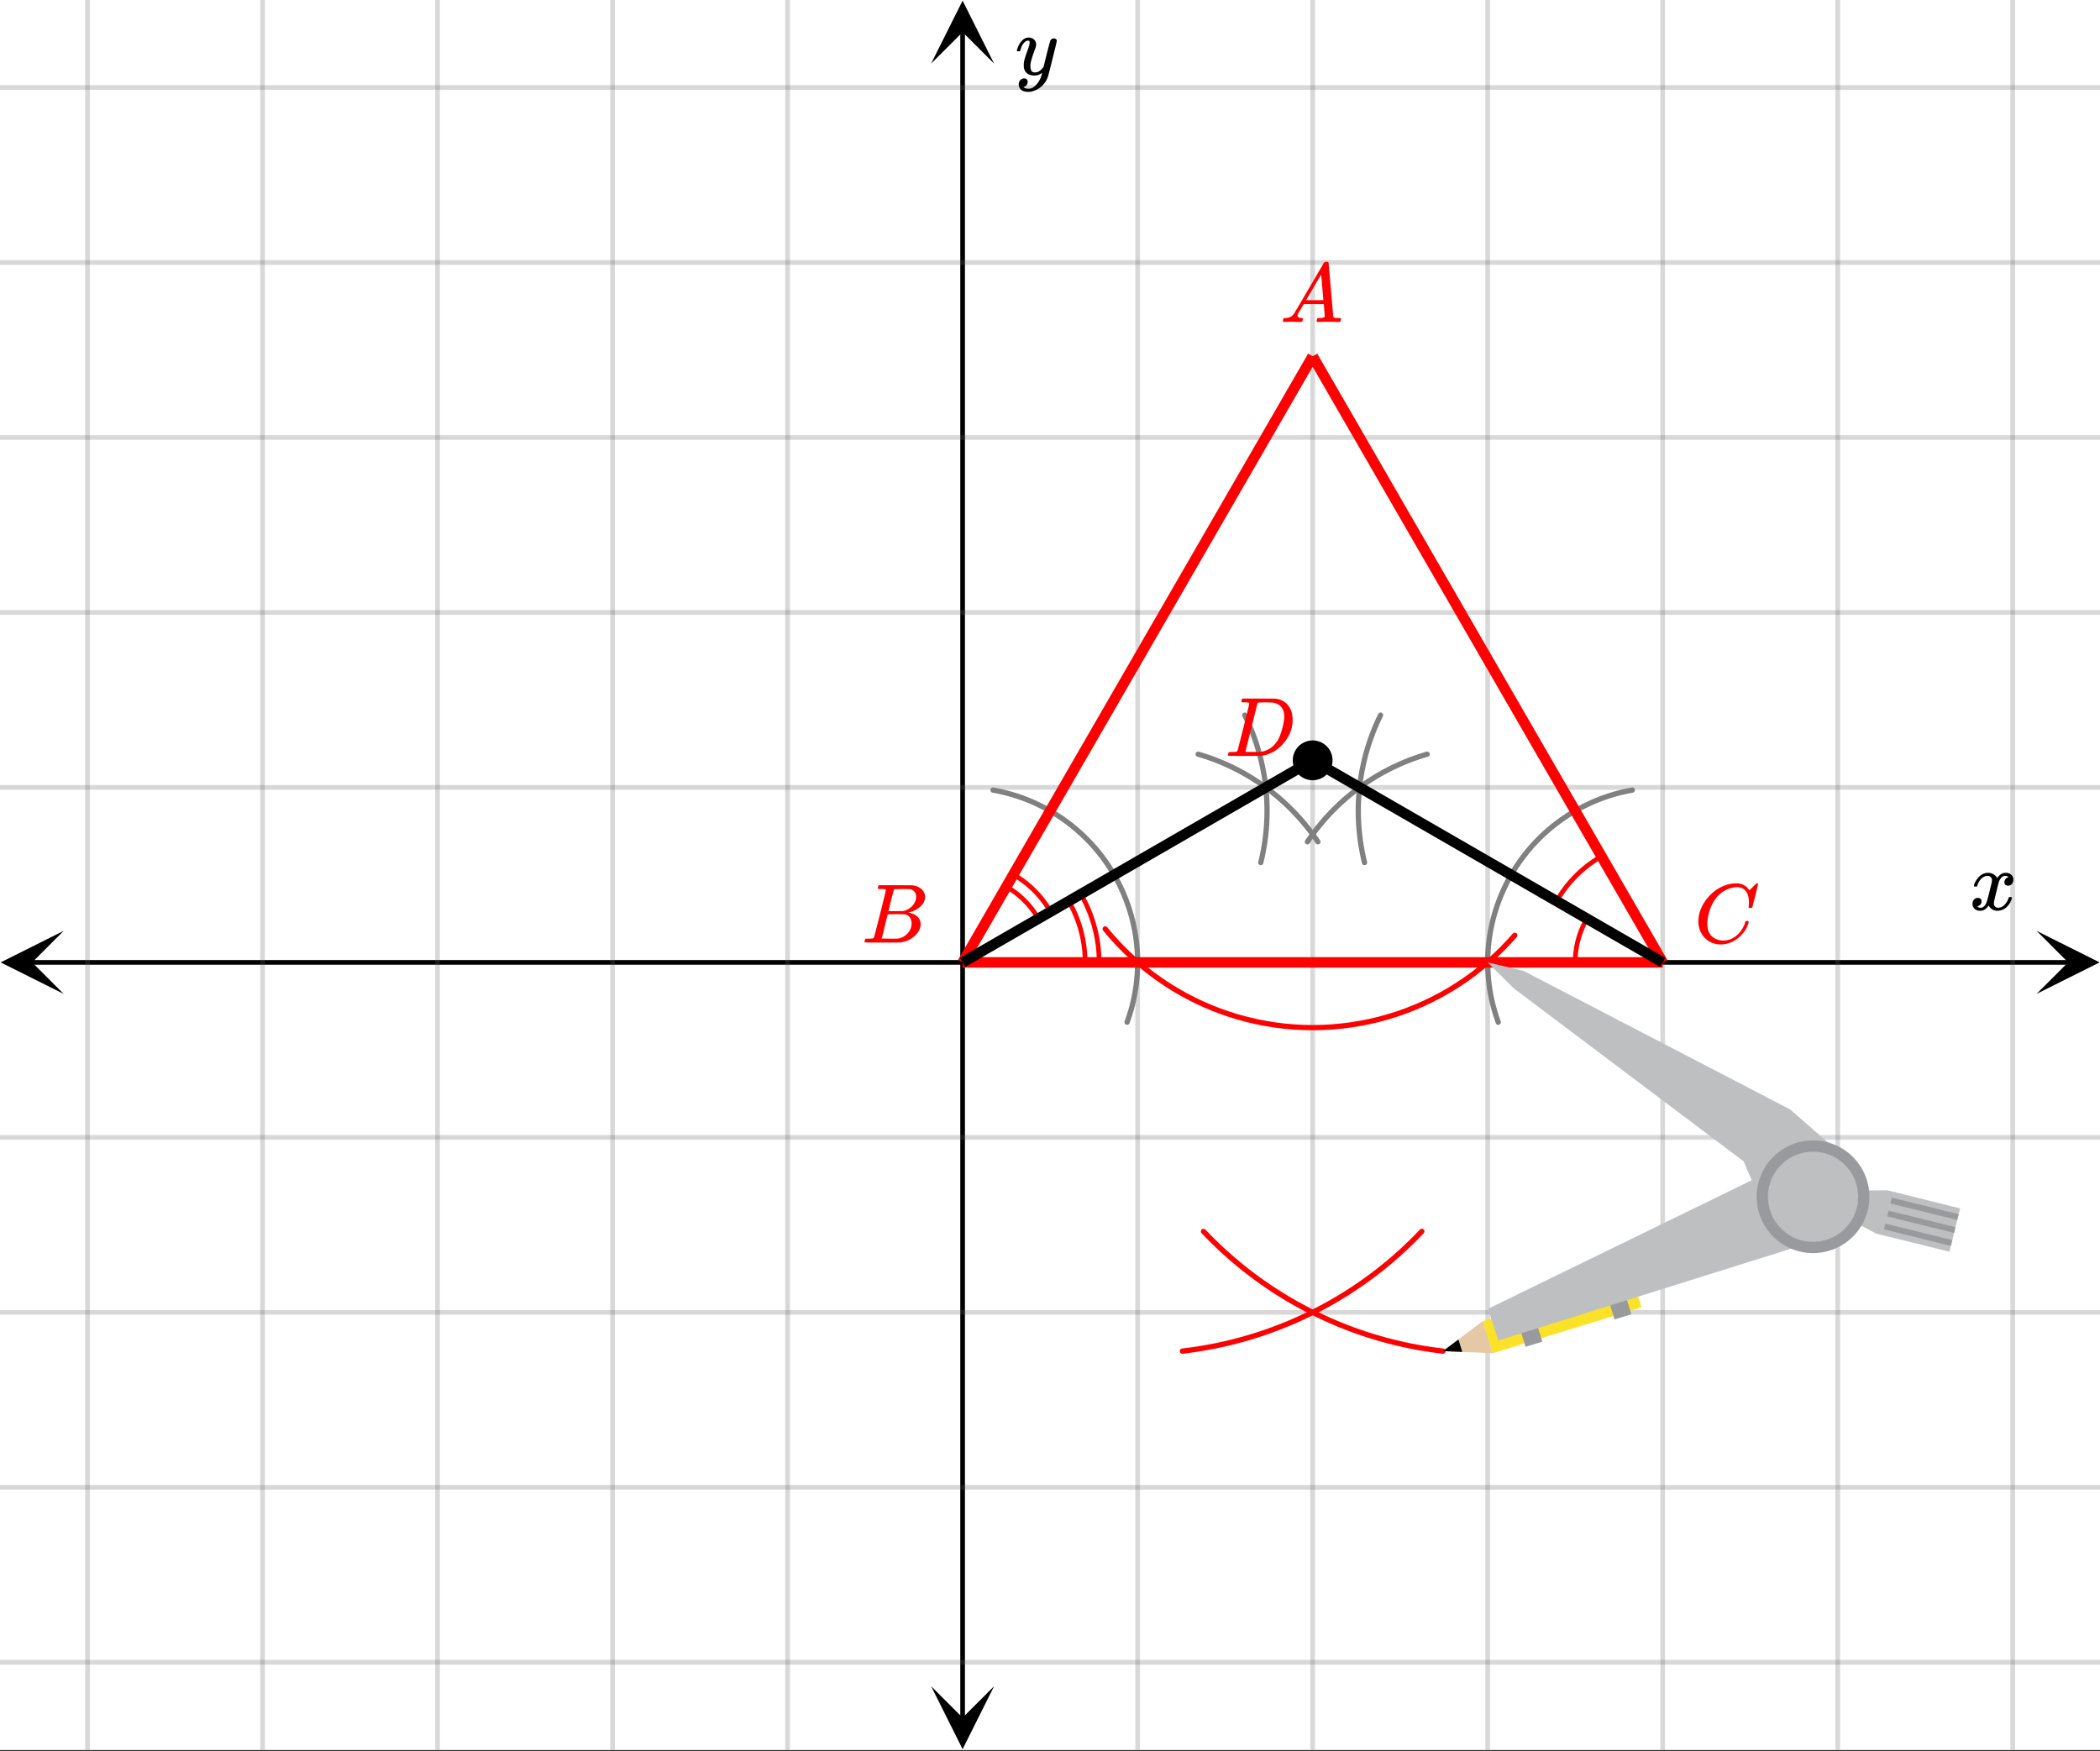 <svg xmlns="http://www.w3.org/2000/svg" xmlns:xlink="http://www.w3.org/1999/xlink" width="449.28" height="374.72" viewBox="0 0 336.96 281.04"><rect x="0" y="0" width="336.96" height="281.04" fill="#333333" stroke="none"/><defs><symbol overflow="visible" id="h"><path d="M3.89-8.469c0-.008-.007-.02-.015-.031a.084.084 0 0 0-.047-.016.311.311 0 0 1-.062-.03.156.156 0 0 0-.079-.017c-.03-.007-.062-.015-.093-.015h-.219a.516.516 0 0 0-.125-.016h-.531c-.043-.008-.074-.039-.094-.094-.012-.019-.008-.097.016-.234.039-.164.082-.258.125-.281h1.75c2.332 0 3.562.008 3.687.015.613.094 1.098.313 1.453.657.352.344.531.746.531 1.203 0 .312-.085.617-.25.906-.199.367-.515.695-.953.984-.437.293-.89.485-1.359.579l-.14.046c.593.086 1.07.293 1.437.625.363.336.547.747.547 1.235 0 .648-.297 1.258-.89 1.828a4.026 4.026 0 0 1-2.47 1.11C6.047-.005 5.098 0 3.266 0 1.46 0 .55-.008.53-.031.488-.051.47-.086.47-.141c0-.062.008-.125.031-.187.04-.164.086-.258.14-.281a.954.954 0 0 1 .204-.016h.078c.238 0 .504-.008.797-.031.133-.031.222-.086.265-.172.02-.031.344-1.274.97-3.735.624-2.468.937-3.769.937-3.906zm4.86 1.14c0-.312-.078-.57-.234-.78a1.131 1.131 0 0 0-.625-.438c-.063-.02-.48-.035-1.25-.047-.18 0-.368.008-.563.016h-.64c-.125.012-.211.043-.25.094-.024.043-.172.609-.454 1.703-.273 1.093-.414 1.672-.421 1.734h1.093c.727 0 1.145-.004 1.25-.016.375-.07.723-.222 1.047-.453.332-.226.586-.504.766-.828.187-.332.281-.66.281-.984zm-.734 4.235c0-.394-.106-.722-.313-.984a1.208 1.208 0 0 0-.797-.453c-.054-.008-.43-.016-1.125-.016-1.062 0-1.593.008-1.593.016 0 .023-.086.351-.25.984a121.9 121.9 0 0 0-.454 1.906l-.25.938c0 .043.051.062.157.062.113 0 .476.008 1.093.016.801 0 1.235-.004 1.297-.016.582-.062 1.098-.32 1.547-.78a2.279 2.279 0 0 0 .688-1.673zm0 0"/></symbol><symbol overflow="visible" id="i"><path d="M8.781-6.484c0-.75-.168-1.336-.5-1.766-.324-.426-.793-.64-1.406-.64-.48 0-.996.117-1.547.343-.969.418-1.73 1.117-2.281 2.094-.492.867-.805 1.887-.938 3.062V-3c0 1.031.336 1.773 1.016 2.219.438.304.969.453 1.594.453.343 0 .718-.07 1.125-.219.531-.219 1.008-.57 1.437-1.062.426-.5.723-1.04.89-1.625.032-.114.056-.18.079-.204.031-.019.102-.03.219-.03.187 0 .281.038.281.109 0 .023-.012.07-.031.14-.211.805-.64 1.524-1.297 2.156C6.773-.425 6.05-.016 5.25.173a3.756 3.756 0 0 1-.953.125C3.367.297 2.594.03 1.969-.5A3.566 3.566 0 0 1 .766-2.516a3.733 3.733 0 0 1-.094-.875c0-1.082.336-2.132 1.015-3.156a7.267 7.267 0 0 1 1.5-1.64 6.098 6.098 0 0 1 1.97-1.063c.53-.164 1.015-.25 1.452-.25.32 0 .508.008.563.016.539.093.992.32 1.36.671l.109.141c.05.074.097.137.14.188.04.054.067.078.078.078.032 0 .149-.114.36-.344.062-.05.129-.113.203-.188l.219-.218a.722.722 0 0 1 .14-.14l.203-.204h.079c.124 0 .187.031.187.094 0 .031-.148.648-.438 1.844a166.04 166.04 0 0 0-.484 1.89.239.239 0 0 1-.078.094.858.858 0 0 1-.234.016h-.204a.936.936 0 0 1-.093-.094c0-.008.008-.086.031-.235.02-.175.031-.375.031-.593zm0 0"/></symbol><symbol overflow="visible" id="j"><path d="M.781-3.75C.727-3.8.703-3.848.703-3.89c.031-.25.172-.563.422-.938.414-.633.941-1.004 1.578-1.11.133-.007.235-.015.297-.015.313 0 .598.086.86.25.269.156.46.355.578.594.113-.157.187-.25.218-.282.332-.375.711-.562 1.14-.562.364 0 .661.105.891.312.227.211.344.465.344.766 0 .281-.078.516-.234.703a.776.776 0 0 1-.625.281.64.64 0 0 1-.422-.14.521.521 0 0 1-.156-.39c0-.415.222-.696.672-.845a.58.58 0 0 0-.141-.093.705.705 0 0 0-.39-.094.91.91 0 0 0-.266.031c-.336.149-.586.445-.75.89-.032.075-.164.579-.39 1.516-.231.93-.356 1.45-.376 1.563a1.827 1.827 0 0 0-.047.406c0 .211.063.383.188.516.125.125.289.187.5.187.383 0 .726-.16 1.031-.484.3-.32.508-.676.625-1.063.02-.082.04-.129.063-.14.03-.02.109-.031.234-.031.164 0 .25.039.25.109 0 .012-.012.058-.031.14-.149.563-.461 1.055-.938 1.47-.43.323-.875.484-1.344.484-.625 0-1.101-.282-1.421-.844-.262.406-.594.68-1 .812-.086.02-.2.032-.344.032-.524 0-.89-.188-1.11-.563a.953.953 0 0 1-.14-.531c0-.27.078-.5.234-.688a.798.798 0 0 1 .625-.28c.395 0 .594.187.594.562 0 .336-.164.574-.484.718a.359.359 0 0 1-.063.047l-.078.031c-.012.012-.024.016-.031.016h-.032c0 .031.063.074.188.125a.817.817 0 0 0 .36.078c.32 0 .597-.203.827-.61.102-.163.282-.75.532-1.75.05-.206.109-.437.171-.687.063-.257.11-.457.141-.593.031-.133.05-.211.063-.235a2.86 2.86 0 0 0 .078-.531.678.678 0 0 0-.188-.5.613.613 0 0 0-.484-.203c-.406 0-.762.156-1.063.469a2.562 2.562 0 0 0-.609 1.078c-.012.074-.031.12-.063.14a.752.752 0 0 1-.218.016zm0 0"/></symbol><symbol overflow="visible" id="k"><path d="M6.234-5.813c.125 0 .227.04.313.11.094.062.14.152.14.266 0 .117-.226 1.058-.671 2.828C5.578-.836 5.328.133 5.266.312a3.459 3.459 0 0 1-.688 1.22 3.641 3.641 0 0 1-1.11.874c-.491.239-.945.36-1.359.36-.687 0-1.152-.22-1.39-.657-.094-.125-.14-.304-.14-.53 0-.306.085-.544.265-.72.187-.168.379-.25.578-.25.394 0 .594.188.594.563 0 .332-.157.578-.47.734a.298.298 0 0 1-.062.032.295.295 0 0 0-.078.03c-.011.009-.023.016-.031.016L1.328 2c.031.05.129.11.297.172.133.05.273.078.422.078h.11c.155 0 .273-.012.359-.031.332-.094.648-.324.953-.688A3.69 3.69 0 0 0 4.188.25c.093-.3.14-.477.14-.531 0-.008-.012-.004-.031.015a.358.358 0 0 1-.078.047c-.336.239-.703.36-1.11.36-.46 0-.84-.106-1.14-.313-.293-.219-.48-.531-.563-.937a2.932 2.932 0 0 1-.015-.407c0-.218.007-.382.03-.5.063-.394.266-1.054.61-1.984.196-.531.297-.898.297-1.11a.838.838 0 0 0-.031-.265c-.024-.05-.074-.078-.156-.078h-.063c-.21 0-.406.094-.594.281-.293.293-.511.727-.656 1.297 0 .012-.008.027-.015.047a.188.188 0 0 1-.032.047l-.015.015c-.012.012-.028.016-.047.016h-.36C.305-3.8.281-3.836.281-3.86a.97.97 0 0 1 .047-.203c.188-.625.469-1.113.844-1.468.3-.282.617-.422.953-.422.383 0 .688.105.906.312.227.2.344.485.344.86-.023.168-.04.261-.047.281 0 .055-.07.246-.203.578-.367 1-.586 1.735-.656 2.203a1.857 1.857 0 0 0-.016.297c0 .344.05.61.156.797.114.18.313.266.594.266.207 0 .406-.051.594-.157a1.84 1.84 0 0 0 .422-.328c.093-.101.21-.242.36-.422a32.833 32.833 0 0 1 .25-1.063c.093-.35.175-.687.25-1 .343-1.35.534-2.062.577-2.124a.592.592 0 0 1 .578-.36zm0 0"/></symbol><symbol overflow="visible" id="l"><path d="M.563 0C.5-.063.469-.11.469-.14c0-.04.015-.118.047-.235.03-.113.054-.18.078-.203L.64-.625h.203c.625-.02 1.082-.242 1.375-.672.05-.05.863-1.422 2.437-4.11A452.554 452.554 0 0 0 7.046-9.5c.052-.07.095-.113.126-.125.039-.02.144-.031.312-.031h.235c.05.086.078.133.078.14l.375 4.344c.25 2.906.383 4.375.406 4.406.04.094.332.141.875.141.094 0 .16.008.203.016.04 0 .07.011.094.03a.111.111 0 0 1 .047.095.983.983 0 0 1-.047.187 1.032 1.032 0 0 1-.078.25C9.648-.016 9.594 0 9.5 0c-.168 0-.438-.004-.813-.016-.374-.007-.671-.015-.89-.015-.844 0-1.399.011-1.656.031h-.172a.365.365 0 0 1-.094-.11c0-.019.016-.1.047-.25.031-.124.055-.195.078-.218l.047-.047h.281c.477-.008.766-.082.86-.219L7.03-2.875H3.813l-.454.781c-.324.543-.492.836-.5.875a.524.524 0 0 0-.046.203c0 .23.203.36.609.391.176 0 .265.047.265.14a.583.583 0 0 1-.046.188.754.754 0 0 1-.094.25C3.523-.016 3.473 0 3.39 0c-.157 0-.403-.004-.735-.016-.336-.007-.586-.015-.75-.015C1.258-.031.848-.02.672 0zm6.39-3.5c0-.102-.058-.805-.172-2.11-.105-1.3-.164-1.956-.172-1.968L6.25-7c-.148.242-.434.719-.86 1.438L4.189-3.5H6.952zm0 0"/></symbol><symbol overflow="visible" id="m"><path d="M3.875-8.469c0-.008-.008-.02-.016-.031a.084.084 0 0 0-.046-.016c-.012-.007-.028-.02-.047-.03a.291.291 0 0 0-.094-.017c-.031-.007-.063-.015-.094-.015H3.36a.516.516 0 0 0-.125-.016h-.14c-.305 0-.465-.031-.485-.094-.011-.019-.007-.093.016-.218.05-.176.094-.274.125-.297h2.688c1.5 0 2.335.008 2.515.015.176 0 .36.028.547.079.707.156 1.27.527 1.688 1.109.425.586.64 1.313.64 2.188 0 .449-.055.89-.156 1.328-.262 1.011-.79 1.933-1.578 2.765-.906.93-1.946 1.485-3.11 1.672l-.187.031L3.187 0h-1.5C.883 0 .478-.02.47-.063v-.015C.445-.118.438-.141.438-.141c0-.02.015-.086.046-.203.04-.133.079-.21.11-.234.031-.031.133-.047.312-.047.239 0 .508-.008.813-.031.125-.031.207-.086.25-.172.031-.031.351-1.274.968-3.735.626-2.468.938-3.769.938-3.906zm5.61 2.14c0-.663-.18-1.19-.532-1.577-.355-.383-.844-.61-1.469-.672h-.593c-.157-.008-.305-.016-.438-.016-.137 0-.281.008-.437.016h-.563c-.125.012-.21.055-.25.125-.023.031-.351 1.328-.984 3.89-.637 2.555-.953 3.84-.953 3.86 0 .043.05.062.156.062h2.25c.851-.132 1.57-.492 2.156-1.078.32-.332.586-.71.797-1.14.207-.426.398-.993.578-1.704.188-.718.281-1.304.281-1.765zm0 0"/></symbol><clipPath id="a"><path d="M0 0h336.96v280.832H0zm0 0"/></clipPath><clipPath id="b"><path d="M.102 149.402H10.21v10.11H.1zm0 0"/></clipPath><clipPath id="c"><path d="M326.79 149.402h10.108v10.11H326.79zm0 0"/></clipPath><clipPath id="d"><path d="M13 0h311v280.832H13zm0 0"/></clipPath><clipPath id="e"><path d="M149.402 270.621h10.11v10.11h-10.11zm0 0"/></clipPath><clipPath id="f"><path d="M149.402.102h10.11V10.21h-10.11zm0 0"/></clipPath><clipPath id="g"><path d="M0 13h336.96v255H0zm0 0"/></clipPath></defs><g clip-path="url(#a)" fill="#fff"><path d="M0 0h337v280.832H0zm0 0"/><path d="M0 0h337v280.832H0zm0 0"/></g><path d="M5.055 154.457h326.89" fill="none" stroke="#000" stroke-width=".749"/><g clip-path="url(#b)"><path d="M10.21 149.402L.103 154.457l10.109 5.055-5.055-5.055zm0 0"/></g><g clip-path="url(#c)"><path d="M326.79 149.402l10.108 5.055-10.109 5.055 5.055-5.055zm0 0"/></g><g clip-path="url(#d)"><path d="M182.543 0v280.832M210.625 0v280.832M238.707 0v280.832M266.793 0v280.832M294.875 0v280.832M322.957 0v280.832M126.375 0v280.832M98.293 0v280.832M70.207 0v280.832M42.125 0v280.832M14.043 0v280.832" fill="none" stroke-linecap="round" stroke-linejoin="round" stroke="#666" stroke-opacity=".251" stroke-width=".749"/></g><path d="M154.457 275.777V5.055" fill="none" stroke="#000" stroke-width=".749"/><g clip-path="url(#e)"><path d="M149.402 270.621l5.055 10.11 5.055-10.11-5.055 5.055zm0 0"/></g><g clip-path="url(#f)"><path d="M149.402 10.21L154.457.103l5.055 10.109-5.055-5.055zm0 0"/></g><g clip-path="url(#g)"><path d="M0 126.375h337M0 98.293h337M0 70.207h337M0 42.125h337M0 14.043h337M0 182.543h337M0 210.625h337M0 238.707h337M0 266.793h337" fill="none" stroke-linecap="round" stroke-linejoin="round" stroke="#666" stroke-opacity=".251" stroke-width=".749"/></g><path d="M254.633 147.438a14.013 14.013 0 0 0-1.883 7.02M256.961 137.434a19.678 19.678 0 0 0-7.195 7.195M166.617 147.438a14.064 14.064 0 0 0-5.137-5.141M168.563 146.313a16.278 16.278 0 0 0-5.961-5.961M174.117 154.457c0-3.45-.91-6.84-2.633-9.828M176.363 154.457c0-3.844-1.011-7.621-2.933-10.953" fill="none" stroke-linecap="round" stroke-linejoin="round" stroke="red" stroke-width=".749"/><path d="M240.402 164.063l-.324-.946-.293-.957-.258-.965-.222-.976-.188-.98-.152-.993-.117-.992-.082-.996-.047-1-.008-1 .023-1 .059-.996.098-.996.132-.993.165-.988.203-.976.234-.973.273-.965.305-.953.34-.941.371-.926.406-.914.434-.903.469-.882.504-.868.527-.847.562-.828.59-.809.617-.785.645-.766.672-.738.7-.715.722-.691.75-.664.77-.641.792-.61.817-.577.832-.555.855-.52.871-.492.887-.457.906-.43.918-.394.934-.363.945-.329.953-.293.965-.261.977-.227.98-.191M209.785 135.102l.278-.41.285-.407.289-.402.297-.399.3-.394.309-.387.313-.387.64-.757.332-.371.332-.364.34-.363.344-.356.351-.351.352-.348.36-.343.366-.336.368-.329.375-.328.379-.32.382-.316.387-.309.39-.305.395-.297.403-.293.402-.289.41-.28.41-.274.418-.27.418-.265.426-.258.426-.25.43-.246.437-.239.437-.234.442-.227.441-.222.899-.422.453-.2.457-.195.457-.187.46-.184.466-.175.465-.168.468-.16.473-.157.473-.148.476-.14" fill="none" stroke-width=".843" stroke-linecap="round" stroke-linejoin="round" stroke="gray"/><path d="M218.95 138.438l-.114-.485-.11-.484-.101-.485-.094-.488-.086-.488-.082-.488-.07-.493-.066-.488-.059-.492-.055-.496-.043-.492-.039-.496-.031-.493-.023-.496-.02-.496-.008-.496-.004-.496.004-.496.012-.496.02-.496.023-.493.035-.496.04-.492.046-.496.05-.492.063-.492.067-.492.074-.489.082-.492.09-.484.094-.489.105-.484.11-.484.113-.48.125-.481.129-.48.136-.477.145-.473.148-.473.157-.472.164-.469.171-.465.176-.46.184-.462.191-.46.196-.454.203-.453.21-.45.215-.444M180.848 164.063l.324-.946.293-.957.258-.965.222-.976.188-.98.152-.993.117-.992.082-.996.047-1 .008-1-.023-1-.059-.996-.098-.996-.132-.993-.164-.988-.204-.976-.234-.973-.273-.965-.305-.953-.34-.941-.371-.926-.406-.914-.434-.903-.469-.882-.504-.868-.527-.847-.562-.828-.59-.809-.617-.785-.645-.766-.672-.738-.699-.715-.723-.691-.75-.664-.77-.641-.792-.61-.817-.577-.832-.555-.855-.52-.871-.492-.887-.457-.906-.43-.918-.394-.934-.363-.945-.329-.953-.293-.965-.261-.977-.227-.98-.191M211.465 135.102l-.277-.41-.286-.407-.289-.402-.297-.399-.3-.394-.309-.387-.312-.387-.641-.757-.332-.371-.332-.364-.34-.363-.344-.356-.351-.351-.352-.348-.36-.343-.366-.336-.368-.329-.375-.328-.378-.32-.383-.316-.387-.309-.39-.305-.395-.297-.403-.293-.402-.289-.41-.28-.41-.274-.418-.27-.418-.265-.426-.258-.426-.25-.43-.246-.437-.239-.437-.234-.442-.227-.441-.222-.899-.422-.453-.2-.457-.195-.457-.187-.46-.184-.466-.175-.464-.168-.47-.16-.472-.157-.472-.148-.477-.14" fill="none" stroke-width=".843" stroke-linecap="round" stroke-linejoin="round" stroke="gray"/><path d="M202.3 138.438l.114-.485.11-.484.101-.485.094-.488.086-.488.082-.488.07-.493.066-.488.06-.492.054-.496.043-.492.039-.496.031-.493.023-.496.02-.496.008-.496.004-.496-.004-.496-.012-.496-.02-.496-.023-.493-.035-.496-.04-.492-.046-.496-.05-.492-.063-.492-.067-.492-.074-.489-.082-.492-.09-.484-.093-.489-.106-.484-.11-.484-.113-.48-.125-.481-.129-.48-.136-.477-.145-.473-.148-.473-.156-.472-.165-.469-.171-.465-.176-.46-.184-.462-.191-.46-.195-.454-.204-.453-.21-.45-.215-.444" fill="none" stroke-width=".843" stroke-linecap="round" stroke-linejoin="round" stroke="gray"/><path d="M177.336 149.09l.984 1.168 1.028 1.133 1.066 1.093 1.102 1.059 1.14 1.016 1.176.976 1.211.93 1.242.89 1.274.844 1.304.801 1.328.75 1.356.703 1.383.656 1.402.606 1.422.555 1.445.503 1.457.454 1.477.398 1.488.348 1.496.293 1.512.242 1.516.187 1.523.133 1.523.078 1.528.024 1.527-.032 1.527-.085 1.52-.141 1.516-.192 1.507-.246 1.5-.3 1.485-.356 1.472-.406 1.461-.457 1.438-.512 1.422-.562 1.398-.61 1.38-.664 1.35-.707 1.329-.758 1.3-.804 1.27-.852 1.238-.894 1.207-.938 1.172-.98 1.133-1.02 1.102-1.062 1.058-1.102 1.024-1.137M189.723 216.844l.886-.11.887-.12.883-.133.883-.149.883-.16.878-.168.875-.188.872-.195.87-.207.868-.223.863-.234.86-.246.855-.258.855-.27.848-.28.844-.297.84-.305.836-.32.832-.329.828-.343.82-.356.817-.363.812-.379.805-.387.8-.402.797-.41.786-.422.785-.434.773-.445.774-.457.761-.465.758-.48.746-.489.742-.5.739-.507.726-.52.723-.531.71-.54.708-.55.695-.563.688-.57.683-.582.672-.59.664-.597.656-.61.645-.617.64-.629.63-.637.617-.644" fill="none" stroke-width=".843" stroke-linecap="round" stroke-linejoin="round" stroke="red"/><path d="M193.11 197.633l.617.644.629.637.64.629.645.617.656.61.664.597.672.59.683.582.688.57.695.563.707.55.711.54.723.531.726.52.739.507.742.5.746.489.758.48.762.465.773.457.773.445.786.434.785.422.797.41.8.402.805.387.813.379.816.363.82.356.828.343.832.329.836.32.84.305.844.296.848.282.855.27.856.257.859.246.863.234.867.223.872.207.87.195.876.188.879.168.882.16.883.149.883.132.887.121.886.11" fill="none" stroke-width=".843" stroke-linecap="round" stroke-linejoin="round" stroke="red"/><path d="M244.465 155.824l42.765 22.227M287.23 178.05l8.215 7.173M295.445 185.223l-4.527 6.847M290.918 192.07l-7.234 3.446M283.684 195.516l-3.907-9.13M279.777 186.387l-36.87-27.754M242.906 158.633l-4.199-4.176M238.707 154.457l5.758 1.367M297.754 191.066l5.105-.023M302.86 191.043l11.656 2.898M314.516 193.941l-1.723 6.95M312.793 200.89l-11.738-2.898M301.055 197.992l-3.711-1.984M297.344 196.008l-6.426-3.938M290.918 192.07l6.836-1.004M314.29 194.867l-.231.934M314.059 195.8l-10.739-2.655M303.32 193.145l.23-.93M303.55 192.215l10.74 2.652M313.773 196.953l-.234.926M313.54 197.879l-10.735-2.652M302.805 195.227l.23-.926M303.035 194.3l10.738 2.653M313.254 199.031l-.227.93M313.027 199.96l-10.734-2.651M302.293 197.309l.227-.926M302.52 196.383l10.734 2.648M239.496 217.184l-1.59-5.13M237.906 212.055l23.906-7.371M261.813 204.684l1.574 5.132M263.387 209.816l-23.89 7.368M231.527 216.844l6.38-4.79M237.906 212.055l1.59 5.129M239.496 217.184l-7.969-.34M231.527 216.844l2.489-1.867M234.016 214.977l.617 1.996M234.633 216.973l-3.106-.13M259.066 211.762l-1.007-3.266M258.059 208.496l2.652-.96M260.71 207.535l1.052 3.399M261.762 210.934l-2.696.828M244.781 216.156l-1.004-3.265M243.777 212.89l2.653-.96M246.43 211.93l1.05 3.398M247.48 215.328l-2.699.828M293.445 198.508l-53.027 16.633M240.418 215.14l-1.66-5.081M238.758 210.059l46.89-22.864M285.648 187.195l5.27 4.875M290.918 192.07l2.527 6.438" fill="#d55e00"/><path d="M154.457 154.457h112.336M154.457 154.457l56.168-97.281M266.793 154.457l-56.168-97.281" fill="none" stroke-width="1.685" stroke="red"/><path d="M266.793 154.457l-56.168-32.426M154.457 154.457l56.168-32.426" fill="none" stroke-width="1.685" stroke="#000"/><path d="M213.395 122.031c0 .367-.07.719-.211 1.059a2.74 2.74 0 0 1-1.5 1.5c-.336.14-.692.21-1.059.21s-.723-.07-1.059-.21a2.748 2.748 0 0 1-1.5-1.5c-.14-.34-.21-.692-.21-1.059s.07-.722.21-1.062c.141-.34.34-.637.598-.899a2.81 2.81 0 0 1 .902-.601c.336-.14.692-.211 1.059-.211s.723.07 1.059.21c.34.141.64.345.902.602a2.782 2.782 0 0 1 .809 1.961zm0 0" stroke-width=".843" stroke="#000"/><path d="M238.707 154.457l5.758 1.367 42.765 22.227 8.215 7.172-4.527 6.847-7.234 3.446-3.907-9.13-36.87-27.753zm0 0M290.918 192.07l6.836-1.004 5.105-.023 11.657 2.898-1.723 6.95-11.738-2.899-3.711-1.984zm0 0" fill="#bdbfc1"/><path d="M303.55 192.215l10.74 2.652-.231.934-10.739-2.656zm0 0M303.035 194.3l10.738 2.653-.234.926-10.734-2.652zm0 0M302.52 196.383l10.734 2.648-.227.93-10.734-2.652zm0 0" fill="#989a9d"/><path d="M263.387 209.816l-23.89 7.368-1.59-5.13 23.905-7.37zm0 0" fill="#fce129"/><path d="M239.496 217.184l-7.969-.34 6.38-4.79zm0 0" fill="#e5c8a5"/><path d="M234.633 216.973l-3.106-.13 2.489-1.866zm0 0"/><path d="M261.762 210.934l-2.696.828-1.007-3.266 2.652-.96zm0 0M247.48 215.328l-2.699.828-1.004-3.265 2.653-.961zm0 0" fill="#989a9d"/><path d="M290.918 192.07l2.527 6.438-53.027 16.633-1.66-5.082 46.89-22.864zm0 0" fill="#bdbfc1"/><path d="M299.957 192.07c0 .594-.059 1.184-.172 1.766a9.133 9.133 0 0 1-.515 1.695 8.7 8.7 0 0 1-.836 1.563 8.615 8.615 0 0 1-1.125 1.37 9.226 9.226 0 0 1-1.368 1.126 9.131 9.131 0 0 1-1.566.836 8.835 8.835 0 0 1-1.695.512 8.894 8.894 0 0 1-3.528 0 8.835 8.835 0 0 1-1.695-.512 9.096 9.096 0 0 1-2.934-1.961 9.061 9.061 0 0 1-1.96-2.934 8.835 8.835 0 0 1-.512-1.695 8.933 8.933 0 0 1 0-3.527 8.835 8.835 0 0 1 .512-1.696 9.061 9.061 0 0 1 4.895-4.895 9.133 9.133 0 0 1 1.694-.515 9.192 9.192 0 0 1 3.527 0 9.133 9.133 0 0 1 3.262 1.352c.493.328.95.703 1.368 1.125.421.418.796.875 1.125 1.37a8.7 8.7 0 0 1 .836 1.563c.226.547.398 1.114.515 1.696.113.582.172 1.171.172 1.761zm0 0" fill="#989a9d"/><path d="M298.152 192.07c0 .477-.047.946-.14 1.414a7.43 7.43 0 0 1-.41 1.356 7.267 7.267 0 0 1-.672 1.25 7.111 7.111 0 0 1-.899 1.097c-.336.336-.699.637-1.094.899a7.023 7.023 0 0 1-1.253.668 7.147 7.147 0 0 1-2.766.55c-.477 0-.945-.046-1.414-.136a7.147 7.147 0 0 1-1.356-.414 6.99 6.99 0 0 1-1.25-.668 7.111 7.111 0 0 1-1.996-1.996 6.99 6.99 0 0 1-.668-1.25 7.147 7.147 0 0 1-.55-2.77c0-.472.046-.945.136-1.41.094-.465.23-.918.414-1.355.18-.442.403-.856.668-1.25a7.111 7.111 0 0 1 1.996-1.996 6.99 6.99 0 0 1 1.25-.668 7.147 7.147 0 0 1 2.77-.551 7.13 7.13 0 0 1 2.766.55c.441.18.855.403 1.253.669.395.261.758.562 1.094.898.336.336.637.703.899 1.098a7.125 7.125 0 0 1 1.082 2.605c.093.465.14.938.14 1.41zm0 0" fill="#bdbfc1"/><use xlink:href="#h" x="138.252" y="151.276" fill="red"/><use xlink:href="#i" x="271.847" y="151.276" fill="red"/><use xlink:href="#j" x="316.031" y="146.033"/><use xlink:href="#k" x="162.883" y="11.982"/><use xlink:href="#l" x="205.383" y="51.673" fill="red"/><use xlink:href="#m" x="196.583" y="121.32" fill="red"/></svg>